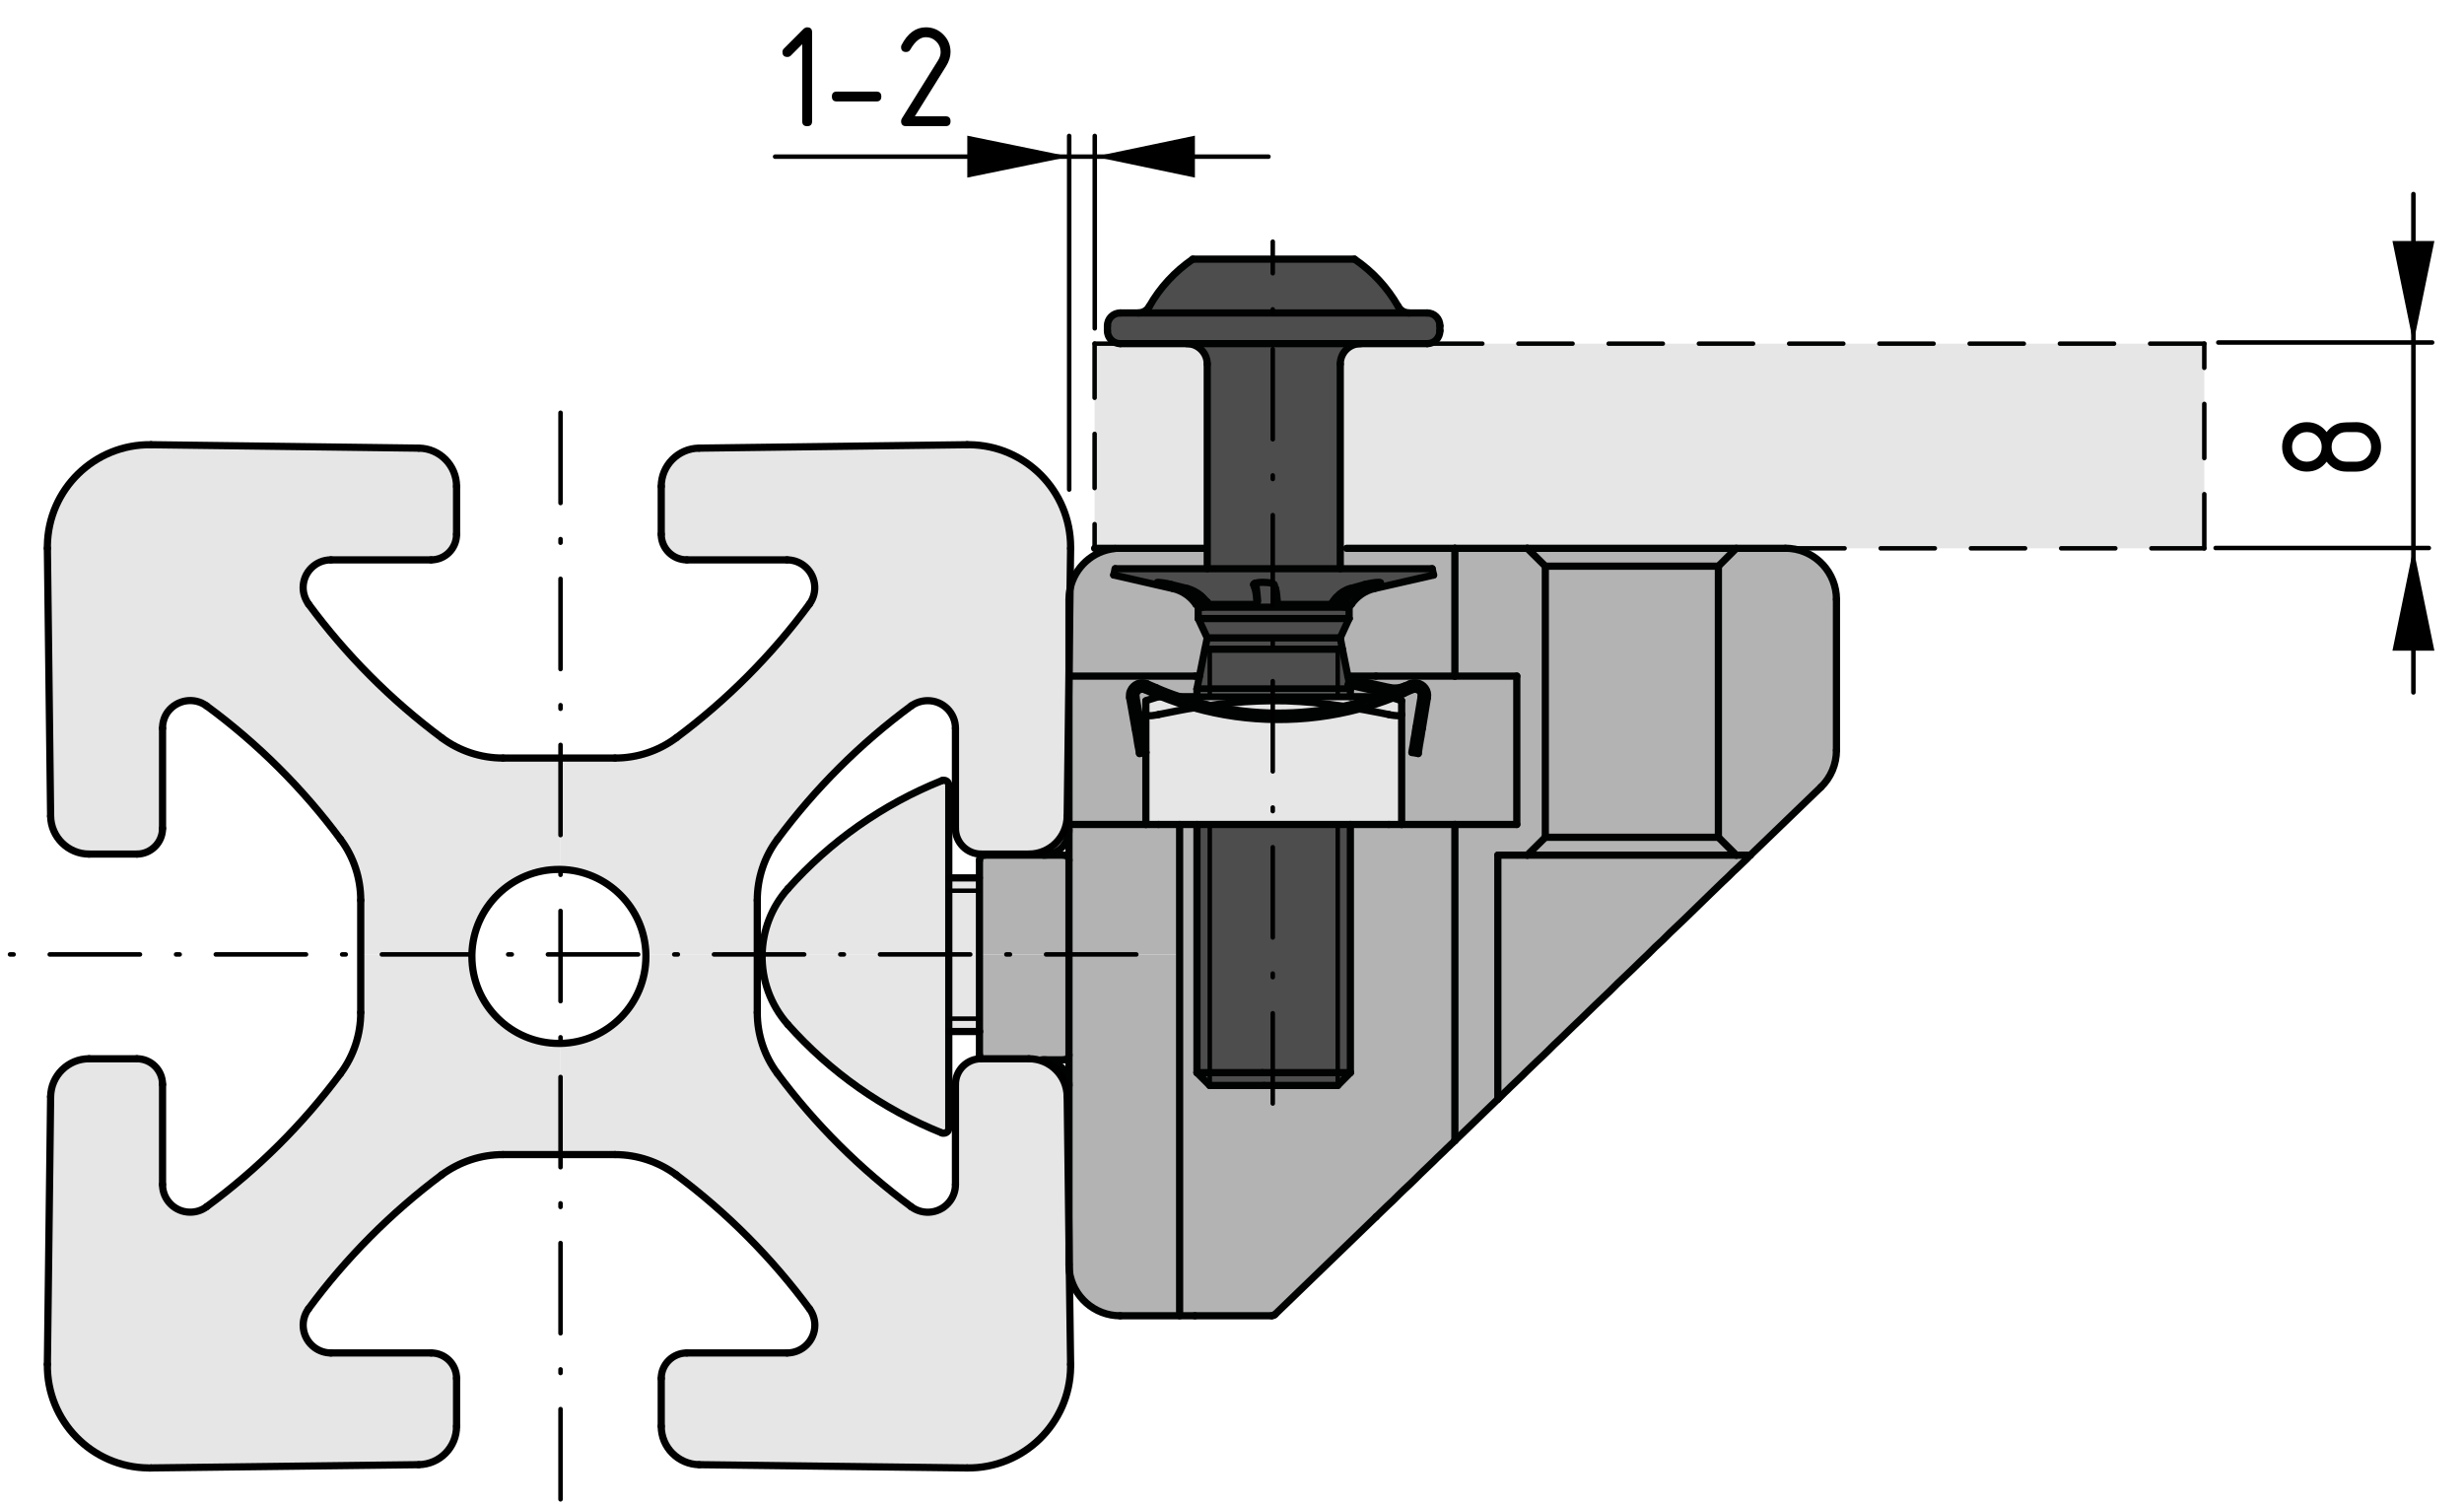 <?xml version="1.0" encoding="utf-8"?>
<!-- Generator: Adobe Illustrator 26.0.2, SVG Export Plug-In . SVG Version: 6.00 Build 0)  -->
<svg version="1.1" xmlns="http://www.w3.org/2000/svg" xmlns:xlink="http://www.w3.org/1999/xlink" x="0px" y="0px"
	 viewBox="0 0 136.513 83.321" style="enable-background:new 0 0 136.513 83.321;" xml:space="preserve">
<style type="text/css">
	.st0{fill:#E6E6E6;}
	.st1{fill:#B3B3B3;}
	.st2{fill:#4D4D4D;}
	.st3{fill:none;stroke:#010202;stroke-width:0.4;stroke-linecap:round;stroke-linejoin:round;stroke-miterlimit:10;}
	
		.st4{fill:none;stroke:#010202;stroke-width:0.25;stroke-linecap:round;stroke-linejoin:round;stroke-miterlimit:10;stroke-dasharray:3,2;}
	.st5{fill:none;stroke:#010202;stroke-width:0.25;stroke-linecap:round;stroke-linejoin:round;stroke-miterlimit:10;}
	.st6{fill:none;stroke:#000000;stroke-width:0.4;stroke-linecap:round;stroke-linejoin:round;}
	.st7{fill:none;stroke:#000000;stroke-width:0.25;stroke-linecap:round;stroke-linejoin:round;stroke-dasharray:5,2,0.2,2;}
	.st8{fill:none;stroke:#000000;stroke-width:0.4;stroke-linecap:round;stroke-linejoin:round;stroke-miterlimit:10;}
	.st9{fill:none;stroke:#000000;stroke-width:0.25;stroke-linecap:round;stroke-linejoin:round;stroke-miterlimit:10;}
</style>
<g id="Kontur">
	<g id="XMLID_10_">
		<g>
			<path class="st0" d="M122.125,30.379H99.195v0.01c-0.09-0.01-0.19-0.01-0.28-0.01
				h-2.72H84.615h-4.01h-6h-0.35V20.169c0-0.62,0.5-1.13,1.13-1.13h3.69
				h43.05V30.379z"/>
			<path class="st1" d="M98.915,30.379c0.09,0,0.19,0,0.28,0.01
				c1.43,0.14,2.55,1.35,2.55,2.82v8.36c0,0.77-0.31,1.51-0.86,2.04
				l-3.91,3.77h-0.78l-0.99-0.99V31.369l0.99-0.99H98.915z"/>
			<rect x="85.615" y="31.369" class="st1" width="9.59" height="15.02"/>
			<polygon class="st1" points="96.195,47.379 84.615,47.379 85.615,46.389 95.205,46.389 			"/>
			<polygon class="st1" points="84.615,30.379 96.195,30.379 95.205,31.369 85.615,31.369 			"/>
			<polygon class="st1" points="96.975,47.379 96.775,47.589 96.545,47.809 96.295,48.049 
				96.025,48.299 95.745,48.579 95.435,48.869 95.115,49.179 94.785,49.499 
				94.435,49.839 94.075,50.189 93.705,50.549 93.325,50.919 92.925,51.299 
				92.525,51.679 92.125,52.079 91.705,52.469 91.295,52.879 90.875,53.279 
				90.455,53.689 90.025,54.099 89.605,54.499 89.195,54.909 88.775,55.309 
				88.365,55.699 87.965,56.089 87.575,56.469 87.185,56.839 86.815,57.199 
				86.455,57.549 86.095,57.889 85.765,58.219 85.445,58.529 85.135,58.819 
				84.845,59.099 84.575,59.359 84.325,59.609 84.095,59.829 83.875,60.039 
				83.685,60.219 83.515,60.389 83.365,60.529 83.245,60.649 83.145,60.749 
				83.065,60.829 83.005,60.879 82.985,60.899 82.985,47.379 84.615,47.379 
				96.195,47.379 			"/>
			<polygon class="st1" points="85.615,31.369 85.615,46.389 84.615,47.379 82.985,47.379 
				82.985,60.899 80.605,63.199 80.605,45.679 84.035,45.679 84.035,37.459 
				80.605,37.459 80.605,30.379 84.615,30.379 			"/>
			<path class="st0" d="M75.315,39.279c0.63-0.16,1.25-0.37,1.86-0.61l0.48,0.15
				v0.01c0,0.01,0,0.05,0,0.1c0,0.05,0,0.12,0,0.19c0,0.08,0,0.17,0,0.27
				c0,0.06,0,0.13,0,0.2c-0.01,0.01-0.01,0.03-0.03,0.03
				c-0.01,0.02-0.05,0.02-0.09,0.03c-0.04,0-0.09,0-0.15,0
				c-0.07,0-0.14-0.01-0.21-0.02c-0.07-0.01-0.15-0.02-0.23-0.04
				c-0.34-0.07-0.68-0.14-1.02-0.2
				C75.725,39.349,75.515,39.309,75.315,39.279z"/>
			<path class="st0" d="M77.175,38.669c-0.61,0.24-1.23,0.45-1.86,0.61
				c-0.3-0.06-0.59-0.11-0.89-0.15c0.63-0.14,1.26-0.31,1.88-0.53
				c0.18-0.05,0.35-0.12,0.52-0.18h0.01
				c0.26-0.1,0.52-0.21,0.78-0.32l0.23-0.1l0.26-0.11
				c0.13-0.06,0.27-0.07,0.4-0.05c0.39,0.06,0.65,0.43,0.58,0.81
				l-0.28,1.7l-0.04,0.22l-0.03,0.21l-0.04,0.21l-0.03,0.18
				l-0.03,0.17l-0.02,0.14l-0.02,0.12l-0.01,0.08l-0.01,0.05v0.02
				l-0.35-0.06v-0.02l0.01-0.05l0.01-0.08l0.02-0.11l0.03-0.15
				l0.02-0.16l0.03-0.19l0.04-0.2l0.03-0.22l0.04-0.22l0.28-1.69
				c0.04-0.2-0.09-0.38-0.29-0.41c-0.06-0.01-0.13,0-0.2,0.02
				l-0.48,0.22C77.575,38.509,77.375,38.589,77.175,38.669z"/>
			<rect x="74.115" y="45.679" class="st2" width="0.7" height="13.75"/>
			<polygon class="st2" points="74.115,59.429 74.815,59.429 74.115,60.139 			"/>
			<path class="st1" d="M76.825,38.419c-0.17,0.06-0.34,0.13-0.52,0.18h-1.49
				v-0.43l-0.04-0.21L76.825,38.419z"/>
			<path class="st1" d="M76.235,37.459h4.37h3.43v8.22h-3.43h-2.95v-6.09
				c0-0.07,0-0.14,0-0.2c0-0.1,0-0.19,0-0.27c0-0.07,0-0.14,0-0.19
				c0-0.05,0-0.09,0-0.1v-0.01l-0.48-0.15
				c0.2-0.08,0.4-0.16,0.59-0.24l0.48-0.22
				c0.07-0.02,0.14-0.03,0.2-0.02c0.2,0.03,0.33,0.21,0.29,0.41
				l-0.28,1.69l-0.04,0.22l-0.03,0.22l-0.04,0.2l-0.03,0.19
				l-0.02,0.16l-0.03,0.15l-0.02,0.11l-0.01,0.08l-0.01,0.05v0.02
				l0.35,0.06v-0.02l0.01-0.05l0.01-0.08l0.02-0.12l0.02-0.14
				l0.03-0.17l0.03-0.18l0.04-0.21l0.03-0.21l0.04-0.22l0.28-1.7
				c0.07-0.38-0.19-0.75-0.58-0.81c-0.13-0.02-0.27-0.01-0.4,0.05
				l-0.26,0.11c-0.27,0.12-0.58,0.15-0.87,0.09l-2.21-0.49l-0.03,0.15
				l-0.06-0.29H76.235z"/>
			<path class="st1" d="M79.345,31.509h-5.09v-1.13h0.35h6v7.08h-4.37h-1.56
				l-0.3-1.49l-0.12-0.63l0.49-1.07v-0.63h-0.21
				c-0.14,0-0.25-0.1-0.27-0.24l0.12,0.09h0.48
				c0.3-0.44,0.76-0.76,1.28-0.88l3.28-0.75L79.345,31.509z"/>
			<path class="st2" d="M76.475,32.299c-0.01,0.01-0.03,0.02-0.06,0.03
				c-0.03,0.02-0.07,0.03-0.12,0.05c-0.02,0-0.03,0-0.05,0.01
				l-0.79,0.22c-0.1,0.03-0.19,0.07-0.28,0.11
				c-0.1,0.05-0.19,0.1-0.27,0.17c-0.08,0.06-0.16,0.13-0.23,0.21
				c-0.08,0.08-0.15,0.17-0.21,0.27c-0.03,0.04-0.05,0.08-0.08,0.12
				l-0.12-0.09c0,0-0.01,0,0-0.01l-0.12-0.09
				c0.03-0.05,0.07-0.11,0.11-0.16v-0.01v-0.23
				c0.04-0.04,0.09-0.08,0.14-0.11c0.09-0.06,0.19-0.1,0.28-0.14
				c0.04-0.01,0.09-0.03,0.13-0.04l0.79-0.22
				c0.06-0.02,0.11-0.03,0.18-0.04c0.06-0.02,0.13-0.03,0.19-0.04
				c0.07-0.01,0.13-0.02,0.19-0.03c0.06-0.01,0.11-0.01,0.16-0.01
				c0.04-0.01,0.08-0.01,0.11,0c0.03,0,0.05,0,0.06,0.01
				C76.485,32.289,76.485,32.289,76.475,32.299z"/>
			<polygon class="st2" points="74.375,35.969 74.675,37.459 74.735,37.749 74.695,37.939 
				74.775,37.959 74.815,38.169 74.115,38.169 74.115,35.969 74.125,35.969 			"/>
			<polygon class="st2" points="74.115,45.679 74.115,59.429 69.935,59.429 67.025,59.429 
				67.025,45.679 			"/>
			<rect x="67.025" y="35.969" class="st2" width="7.09" height="2.2"/>
			<path class="st0" d="M75.315,39.279c-3,0.8-6.17,0.78-9.16-0.06
				c0.19-0.04,0.37-0.06,0.56-0.09c0.11-0.02,0.23-0.04,0.34-0.05
				c2.42,0.56,4.94,0.57,7.37,0.05
				C74.725,39.169,75.015,39.219,75.315,39.279z"/>
			<polygon class="st2" points="69.935,59.429 74.115,59.429 74.115,60.139 70.045,60.139 
				67.025,60.139 67.025,59.429 			"/>
			<path class="st0" d="M69.735,38.839c0.51-0.02,1.01-0.02,1.52-0.01
				c0.52,0.02,1.04,0.05,1.56,0.1c0.52,0.05,1.04,0.12,1.56,0.19
				c0.02,0,0.03,0.01,0.05,0.01c-2.43,0.52-4.95,0.51-7.37-0.05
				c0.39-0.06,0.78-0.1,1.17-0.14
				C68.725,38.889,69.235,38.859,69.735,38.839z"/>
			<rect x="66.315" y="45.679" class="st2" width="0.71" height="13.75"/>
			<polygon class="st2" points="66.455,37.459 66.755,35.969 67.025,35.969 67.025,38.169 
				66.315,38.169 			"/>
			<polygon class="st2" points="66.315,59.429 67.025,59.429 67.025,60.139 			"/>
			<path class="st1" d="M76.945,45.679h0.71h2.95v17.52l-0.05,0.04l-0.06,0.07
				l-0.1,0.09l-0.11,0.11l-0.14,0.13l-0.15,0.15l-0.18,0.17
				l-0.2,0.19l-0.21,0.21l-0.23,0.22l-0.25,0.24l-0.26,0.25l-0.27,0.27
				l-0.29,0.28l-0.3,0.28l-0.3,0.29l-0.31,0.31l-0.32,0.3
				l-0.32,0.31l-0.32,0.31l-5.59,5.4c-0.02,0.02-0.05,0.04-0.08,0.05
				c-0.01,0-0.01,0.01-0.02,0.01c-0.03,0.01-0.06,0.01-0.09,0.02h-4.25
				h-0.85V52.879v-7.2h0.96v13.75l0.71,0.71h3.02h4.07l0.7-0.71v-13.75
				H76.945z"/>
			<path class="st2" d="M69.635,32.839c-0.01-0.09-0.02-0.18-0.03-0.25
				c-0.01-0.08-0.02-0.15-0.03-0.2c-0.01-0.03-0.01-0.06-0.02-0.08
				c0.04-0.01,0.08-0.02,0.14-0.03c0.05-0.01,0.11-0.01,0.17-0.01
				c0.06-0.01,0.12-0.01,0.18,0c0.07,0,0.13,0,0.19,0.01
				c0.05,0,0.11,0.01,0.15,0.02c0.05,0.01,0.09,0.02,0.12,0.03
				c0.04,0.02,0.06,0.03,0.07,0.05c0.01,0,0.01,0,0.01,0.01l0.08,0.22
				c0.01,0.03,0.02,0.07,0.03,0.11c0.01,0.05,0.02,0.1,0.03,0.17
				c0.01,0.06,0.01,0.13,0.02,0.21c0.01,0.08,0.02,0.17,0.02,0.27
				c0,0.04,0.01,0.08,0.01,0.12h2.97c0.05-0.09,0.11-0.19,0.18-0.27
				c0.07-0.09,0.14-0.17,0.23-0.24c0.03-0.03,0.06-0.06,0.1-0.08
				v0.23v0.01c-0.04,0.05-0.08,0.11-0.11,0.16l0.12,0.09
				c-0.01,0.01,0,0.01,0,0.01c0.02,0.14,0.13,0.24,0.27,0.24h-7.94
				c0.15,0,0.27-0.11,0.28-0.25c0,0,0.01,0,0-0.01h0.01
				c0.02,0.04,0.04,0.08,0.07,0.11h2.69l0.02-0.19
				c0-0.05,0-0.1,0-0.15C69.655,33.039,69.645,32.929,69.635,32.839z"/>
			<polygon class="st2" points="66.385,34.269 74.745,34.269 74.255,35.339 66.885,35.339 			"/>
			<path class="st0" d="M66.885,20.169v10.21h-0.04h-5.06h-1.14V19.039h1.42h3.68
				C66.375,19.039,66.885,19.549,66.885,20.169z"/>
			<path class="st2" d="M66.885,20.169c0-0.62-0.51-1.13-1.14-1.13h9.64
				c-0.63,0-1.13,0.51-1.13,1.13v10.21v1.13h-7.37v-1.13V20.169z"/>
			<polygon class="st2" points="74.255,35.339 74.375,35.969 74.125,35.969 74.115,35.969 
				67.025,35.969 66.755,35.969 66.885,35.339 			"/>
			<path class="st2" d="M66.845,33.329c0.01,0.02,0.02,0.03,0.03,0.05
				c0.01,0.01,0,0.01,0,0.01l-0.13,0.1H66.475
				c0.08-0.06,0.17-0.12,0.25-0.18c0-0.01,0.01-0.01,0.01-0.01
				c-0.05-0.1-0.11-0.19-0.18-0.27c0.02,0.01,0.03,0.02,0.05,0.04
				C66.695,33.149,66.775,33.239,66.845,33.329z"/>
			<polygon class="st2" points="74.745,34.269 66.385,34.269 66.385,33.639 66.595,33.639 
				74.535,33.639 74.745,33.639 			"/>
			<path class="st1" d="M66.265,33.489h0.21h0.27l0.13-0.1
				c-0.01,0.14-0.13,0.25-0.28,0.25h-0.21v0.63l0.5,1.07l-0.13,0.63
				l-0.3,1.49h-0.25H59.225V37.409l0.06-4.78c0.25-1.19,1.25-2.12,2.5-2.24v-0.01
				h5.06h0.04v1.13h-5.1l-0.08,0.35l3.28,0.75
				C65.505,32.729,65.965,33.049,66.265,33.489z"/>
			<path class="st0" d="M67.025,38.599h7.09h0.7h1.49
				c-0.62,0.22-1.25,0.39-1.88,0.53c-0.02,0-0.03-0.01-0.05-0.01
				c-0.52-0.07-1.04-0.14-1.56-0.19c-0.52-0.05-1.04-0.08-1.56-0.1
				c-0.51-0.01-1.01-0.01-1.52,0.01c-0.5,0.02-1.01,0.05-1.51,0.1
				c-0.39,0.04-0.78,0.08-1.17,0.14c-0.57-0.13-1.14-0.29-1.69-0.48
				h0.95H67.025z"/>
			<path class="st1" d="M65.355,52.879v20.02h-3.29c-1.44,0-2.63-1.07-2.82-2.47
				l-0.02-1.86v-8.43v-1.7v-5.56h3.73H65.355z"/>
			<polygon class="st1" points="65.355,45.679 65.355,52.879 62.955,52.879 59.225,52.879 
				59.225,47.669 59.225,45.969 59.225,45.679 63.485,45.679 64.185,45.679 			"/>
			<path class="st2" d="M64.905,32.389l0.88,0.22c0.06,0.02,0.13,0.04,0.19,0.06
				c0.13,0.05,0.25,0.11,0.37,0.19c0.06,0.04,0.12,0.08,0.17,0.14
				c0.02,0.01,0.03,0.02,0.04,0.03c0.07,0.08,0.13,0.17,0.18,0.27
				c0,0-0.01,0-0.01,0.01c-0.08,0.06-0.17,0.12-0.25,0.18
				c-0.09-0.12-0.18-0.25-0.29-0.36c-0.09-0.1-0.2-0.19-0.32-0.27
				c-0.09-0.05-0.18-0.11-0.27-0.15c-0.1-0.04-0.19-0.07-0.29-0.1
				l-0.88-0.22c-0.05-0.02-0.11-0.03-0.16-0.04
				c-0.04-0.02-0.08-0.03-0.11-0.04c-0.03-0.01-0.05-0.02-0.05-0.03
				c-0.01-0.01,0-0.01,0.01-0.01c0.02-0.01,0.04-0.01,0.08,0
				c0.03,0,0.07,0,0.12,0.01c0.05,0,0.11,0.01,0.16,0.02
				c0.06,0.01,0.13,0.02,0.19,0.03c0.06,0.02,0.13,0.03,0.19,0.05
				C64.875,32.379,64.885,32.379,64.905,32.389z"/>
			<path class="st2" d="M79.425,31.859l-3.28,0.75c-0.52,0.12-0.98,0.44-1.28,0.88
				h-0.48c0.03-0.04,0.05-0.08,0.08-0.12
				c0.06-0.1,0.13-0.19,0.21-0.27c0.07-0.08,0.15-0.15,0.23-0.21
				c0.08-0.07,0.17-0.12,0.27-0.17c0.09-0.04,0.18-0.08,0.28-0.11
				l0.79-0.22c0.02-0.01,0.03-0.01,0.05-0.01
				c0.05-0.02,0.09-0.03,0.12-0.05c0.03-0.01,0.05-0.02,0.06-0.03
				c0.01-0.01,0.01-0.01,0.01-0.02c-0.01-0.01-0.03-0.01-0.06-0.01
				c-0.03-0.01-0.07-0.01-0.11,0c-0.05,0-0.1,0-0.16,0.01
				c-0.06,0.01-0.12,0.02-0.19,0.03c-0.06,0.01-0.13,0.02-0.19,0.04
				c-0.07,0.01-0.12,0.02-0.18,0.04l-0.79,0.22
				c-0.04,0.01-0.09,0.03-0.13,0.04c-0.09,0.04-0.19,0.08-0.28,0.14
				c-0.05,0.03-0.1,0.07-0.14,0.11c-0.04,0.02-0.07,0.05-0.1,0.08
				c-0.09,0.07-0.16,0.15-0.23,0.24c-0.07,0.08-0.13,0.18-0.18,0.27
				H70.775c0-0.04-0.01-0.08-0.01-0.12c0-0.1-0.01-0.19-0.02-0.27
				c-0.01-0.08-0.01-0.15-0.02-0.21c-0.01-0.07-0.02-0.12-0.03-0.17
				c-0.01-0.04-0.02-0.08-0.03-0.11l-0.08-0.22
				c0-0.01,0-0.01-0.01-0.01c-0.01-0.02-0.03-0.03-0.07-0.05
				c-0.03-0.01-0.07-0.02-0.12-0.03c-0.04-0.01-0.1-0.02-0.15-0.02
				c-0.06-0.01-0.12-0.01-0.19-0.01c-0.06-0.01-0.12-0.01-0.18,0
				c-0.06,0-0.12,0-0.17,0.01c-0.06,0.01-0.1,0.02-0.14,0.03
				c-0.04,0.01-0.07,0.02-0.08,0.04c-0.02,0.01-0.02,0.02-0.02,0.04
				l0.08,0.22c0.01,0.01,0.01,0.03,0.01,0.04
				c0.01,0.04,0.02,0.08,0.03,0.14c0.01,0.05,0.02,0.12,0.03,0.19
				c0.01,0.07,0.01,0.15,0.02,0.24c0.01,0.08,0.01,0.18,0.02,0.27
				h-2.69c-0.03-0.03-0.05-0.07-0.07-0.11h-0.01
				c-0.01-0.02-0.02-0.03-0.03-0.05c-0.07-0.09-0.15-0.18-0.24-0.26
				c-0.02-0.02-0.03-0.03-0.05-0.04c-0.01-0.01-0.02-0.02-0.04-0.03
				c-0.05-0.06-0.11-0.1-0.17-0.14c-0.12-0.08-0.24-0.14-0.37-0.19
				c-0.06-0.02-0.13-0.04-0.19-0.06l-0.88-0.22
				c-0.02-0.01-0.03-0.01-0.05-0.01c-0.06-0.02-0.13-0.03-0.19-0.05
				c-0.06-0.01-0.13-0.02-0.19-0.03c-0.05-0.01-0.11-0.02-0.16-0.02
				c-0.05-0.01-0.09-0.01-0.12-0.01c-0.04-0.01-0.06-0.01-0.08,0
				c-0.01,0-0.02,0-0.01,0.01c0,0.01,0.02,0.02,0.05,0.03
				c0.03,0.01,0.07,0.02,0.11,0.04c0.05,0.01,0.11,0.02,0.16,0.04
				l0.88,0.22c0.1,0.03,0.19,0.06,0.29,0.1
				c0.09,0.04,0.18,0.1,0.27,0.15c0.12,0.08,0.23,0.17,0.32,0.27
				c0.11,0.11,0.2,0.24,0.29,0.36h-0.21
				c-0.3-0.44-0.76-0.76-1.28-0.88l-3.28-0.75l0.08-0.35h5.1h7.37
				h5.09L79.425,31.859z"/>
			<path class="st2" d="M77.465,16.979c0.12,0.22,0.36,0.36,0.61,0.36H63.055
				c0.26,0,0.49-0.14,0.62-0.36c0.59-1.05,1.42-1.94,2.41-2.62h8.96
				C76.045,15.039,76.865,15.929,77.465,16.979z"/>
			<path class="st0" d="M76.945,39.589c0.08,0.02,0.16,0.03,0.23,0.04
				c0.07,0.01,0.14,0.02,0.21,0.02c0.06,0,0.11,0,0.15,0
				c0.04-0.01,0.08-0.01,0.09-0.03c0.02,0,0.02-0.02,0.03-0.03v6.09
				h-0.71h-2.13h-0.7H67.025h-0.71h-0.96H64.185h-0.7v-3.99v-2.1
				c0,0.02,0.01,0.03,0.03,0.04c0.03,0.01,0.07,0.02,0.12,0.02
				c0.04,0,0.1,0,0.17,0c0.06-0.01,0.13-0.01,0.2-0.03
				c0.06,0,0.12-0.02,0.18-0.03c0.42-0.08,0.84-0.17,1.26-0.25
				c0.23-0.04,0.47-0.09,0.71-0.12c2.99,0.84,6.16,0.86,9.16,0.06
				c0.2,0.03,0.41,0.07,0.61,0.11
				C76.265,39.449,76.605,39.519,76.945,39.589z"/>
			<path class="st0" d="M64.325,38.599c0.6,0.24,1.21,0.45,1.83,0.62
				c-0.24,0.03-0.48,0.08-0.71,0.12c-0.42,0.08-0.84,0.17-1.26,0.25
				c-0.06,0.01-0.12,0.03-0.18,0.03c-0.07,0.02-0.14,0.02-0.2,0.03
				c-0.07,0-0.13,0-0.17,0c-0.05,0-0.09-0.01-0.12-0.02
				c-0.02-0.01-0.03-0.02-0.03-0.04c0-0.07,0-0.14,0-0.2
				c0-0.1,0-0.19,0-0.26s0-0.14,0-0.19s0-0.09,0-0.1v-0.02l0.7-0.22
				H64.325z"/>
			<path class="st1" d="M66.315,38.169v0.43h-0.95c-0.44-0.14-0.88-0.31-1.31-0.5
				l-0.49-0.21c-0.36-0.16-0.77,0.01-0.93,0.37
				c-0.06,0.12-0.07,0.26-0.05,0.4l0.3,1.69l0.04,0.22l0.04,0.21
				l0.03,0.2l0.03,0.19l0.03,0.17l0.03,0.14l0.02,0.11l0.01,0.09
				l0.01,0.05l0.01,0.02l0.35-0.06v3.99H59.225v-8.22h6.98h0.25
				L66.315,38.169z"/>
			<path class="st1" d="M63.915,38.429c0.13,0.06,0.27,0.12,0.41,0.17H64.185
				l-0.7,0.22v0.02c0,0.01,0,0.05,0,0.1s0,0.12,0,0.19s0,0.16,0,0.26
				c0,0.06,0,0.13,0,0.2v2.1l-0.01-0.02l-0.01-0.05l-0.01-0.09
				l-0.02-0.11l-0.03-0.14l-0.03-0.17l-0.03-0.19l-0.03-0.2
				l-0.04-0.21l-0.04-0.22l-0.3-1.69c-0.01-0.07,0-0.14,0.03-0.2
				c0.07-0.18,0.28-0.26,0.46-0.19L63.915,38.429z"/>
			<path class="st2" d="M63.055,17.339h15.02h1c0.39,0,0.7,0.31,0.7,0.71v0.28
				c0,0.39-0.31,0.71-0.7,0.71h-3.69h-9.64h-3.68
				c-0.39,0-0.71-0.32-0.71-0.71v-0.28c0-0.4,0.32-0.71,0.71-0.71
				H63.055z"/>
			<path class="st0" d="M64.055,38.099c0.43,0.19,0.87,0.36,1.31,0.5
				c0.55,0.19,1.12,0.35,1.69,0.48c-0.11,0.01-0.23,0.03-0.34,0.05
				c-0.19,0.03-0.37,0.05-0.56,0.09c-0.62-0.17-1.23-0.38-1.83-0.62
				c-0.14-0.05-0.28-0.11-0.41-0.17l-0.49-0.22
				c-0.18-0.07-0.39,0.01-0.46,0.19c-0.03,0.06-0.04,0.13-0.03,0.2
				l0.3,1.69l0.04,0.22l0.04,0.21l0.03,0.2l0.03,0.19l0.03,0.17
				l0.03,0.14l0.02,0.11l0.01,0.09l0.01,0.05l0.01,0.02l-0.35,0.06
				l-0.01-0.02l-0.01-0.05l-0.01-0.09l-0.02-0.11l-0.03-0.14
				l-0.03-0.17l-0.03-0.19l-0.03-0.2l-0.04-0.21l-0.04-0.22
				l-0.3-1.69c-0.02-0.14-0.01-0.28,0.05-0.4
				c0.16-0.36,0.57-0.53,0.93-0.37L64.055,38.099z"/>
			<path class="st1" d="M58.945,47.379c0.16,0,0.28,0.13,0.28,0.29v5.21h-4.96
				v-3.53v-0.71v-0.97c0-0.16,0.13-0.29,0.29-0.29h3.26H58.945z"/>
			<path class="st1" d="M59.225,60.139v8.43l-0.1-7.81
				c-0.01-1.17-0.96-2.1-2.12-2.1H54.355v-0.01
				c-0.06-0.06-0.09-0.13-0.09-0.21v-1.29v-0.71v-3.56h4.96v5.56
				c0,0.16-0.12,0.28-0.28,0.28h-1.13
				C58.595,58.719,59.225,59.359,59.225,60.139z"/>
			<path class="st0" d="M57.005,58.659c1.16,0,2.11,0.93,2.12,2.1l0.1,7.81v1.49
				c0,0.13,0.01,0.25,0.02,0.37l0.07,5.16c0,0.05,0,0.1,0,0.15
				c-0.04,3.13-2.61,5.63-5.74,5.59l-14.84-0.18
				c-1.16-0.02-2.1-0.96-2.1-2.13v-2.65c0-0.78,0.64-1.41,1.42-1.41
				h5.55c0.85,0,1.54-0.69,1.54-1.54c0-0.33-0.11-0.65-0.3-0.91
				c-2.08-2.82-4.57-5.32-7.38-7.42c-0.98-0.72-2.17-1.12-3.39-1.12
				h-3.02v-6.16c2.62-0.05,4.73-2.19,4.73-4.82c0-0.04,0-0.07,0-0.11
				h6.17v3.22c0,1.22,0.39,2.4,1.12,3.38
				c2.09,2.81,4.59,5.3,7.41,7.38c0.69,0.51,1.65,0.36,2.15-0.32
				c0.2-0.27,0.3-0.59,0.3-0.91v-5.55c0-0.79,0.64-1.42,1.42-1.42
				H57.005z"/>
			<polygon class="st0" points="54.265,52.879 54.265,56.439 52.575,56.439 52.565,56.439 
				52.565,52.879 			"/>
			<polygon class="st0" points="54.265,49.349 54.265,52.879 52.565,52.879 52.565,49.349 
				52.575,49.349 54.245,49.349 			"/>
			<polygon class="st0" points="52.575,56.439 54.265,56.439 54.265,57.149 52.565,57.149 
				52.565,56.439 			"/>
			<polygon class="st0" points="52.565,48.639 54.255,48.639 54.265,48.639 54.265,49.349 
				54.245,49.349 52.575,49.349 52.565,49.349 			"/>
			<path class="st0" d="M52.565,57.149v5.35c0,0.04,0,0.08-0.02,0.11
				c-0.05,0.14-0.22,0.21-0.36,0.16c-3.27-1.31-6.19-3.37-8.53-6
				c-0.98-1.11-1.46-2.5-1.43-3.89h10.34v3.56V57.149z"/>
			<path class="st0" d="M52.565,43.509v5.13v0.71v3.53H42.225
				c0.03-1.3,0.5-2.6,1.43-3.64c2.34-2.63,5.26-4.68,8.53-5.99
				c0.03-0.02,0.06-0.02,0.1-0.02
				C52.445,43.229,52.565,43.349,52.565,43.509z"/>
			<path class="st0" d="M59.285,32.629c-0.04,0.18-0.06,0.38-0.06,0.58v4.2v0.05
				l-0.1,7.76c-0.01,1.16-0.96,2.1-2.12,2.1H54.355
				c-0.78,0-1.42-0.64-1.42-1.42v-5.55c0-0.85-0.69-1.53-1.53-1.53
				c-0.33,0-0.65,0.1-0.92,0.29c-2.82,2.08-5.32,4.57-7.41,7.39
				c-0.73,0.97-1.12,2.16-1.12,3.38v3h-6.17
				c-0.06-2.58-2.15-4.66-4.73-4.71v-6.17h3.02
				c1.22,0,2.41-0.39,3.39-1.12c2.81-2.09,5.3-4.59,7.38-7.41
				c0.5-0.69,0.35-1.65-0.33-2.15c-0.26-0.19-0.58-0.3-0.91-0.3
				h-5.55c-0.78,0-1.42-0.63-1.42-1.42V26.949c0-1.16,0.94-2.11,2.1-2.12
				l14.84-0.19c0.05,0,0.09,0,0.14,0c3.11,0.04,5.6,2.57,5.6,5.67
				c0,0.01,0,0.03,0,0.04s0,0.02,0,0.03L59.285,32.629z"/>
			<path class="st0" d="M8.225,81.329c-3.14-0.03-5.64-2.6-5.6-5.74l0.18-14.83
				c0.02-1.17,0.97-2.1,2.13-2.1h2.65c0.78,0,1.42,0.63,1.42,1.42v5.55
				c0,0.84,0.68,1.53,1.53,1.53c0.33,0,0.65-0.1,0.91-0.3
				c2.83-2.08,5.33-4.57,7.42-7.38c0.73-0.98,1.12-2.16,1.12-3.38
				v-3.22h6.16c0,0.04,0,0.07,0,0.11c0,2.66,2.16,4.82,4.82,4.82
				c0.03,0,0.06,0,0.09,0v6.16h-3.19c-1.22,0-2.41,0.4-3.39,1.12
				c-2.81,2.1-5.3,4.6-7.38,7.42c-0.5,0.68-0.36,1.64,0.33,2.15
				c0.26,0.19,0.58,0.3,0.91,0.3h5.55c0.78,0,1.41,0.63,1.41,1.41
				v2.65c0,1.17-0.93,2.11-2.1,2.13L8.365,81.329
				C8.315,81.339,8.265,81.339,8.225,81.329z"/>
			<path class="st0" d="M25.295,26.949v2.65c0,0.79-0.63,1.42-1.41,1.42h-5.55
				c-0.85,0-1.54,0.69-1.54,1.54c0,0.32,0.11,0.64,0.3,0.91
				c2.08,2.82,4.57,5.32,7.38,7.41c0.98,0.73,2.17,1.12,3.39,1.12
				h3.19v6.17c-0.03,0-0.06,0-0.09,0c-2.62,0-4.76,2.1-4.82,4.71h-6.16v-3
				c0-1.22-0.39-2.41-1.12-3.38c-2.09-2.82-4.59-5.31-7.42-7.39
				c-0.68-0.5-1.64-0.35-2.15,0.33c-0.19,0.26-0.29,0.58-0.29,0.91v5.55
				c0,0.78-0.64,1.42-1.42,1.42H4.935c-1.16,0-2.11-0.94-2.13-2.1
				L2.625,30.379c0-0.04,0-0.09,0-0.14c0.04-3.13,2.61-5.64,5.74-5.6
				l14.83,0.19C24.365,24.839,25.295,25.789,25.295,26.949z"/>
		</g>
		<g>
			<line class="st3" x1="77.655" y1="38.819" x2="77.175" y2="38.669"/>
			<line class="st3" x1="64.185" y1="38.599" x2="63.485" y2="38.819"/>
			<line class="st3" x1="61.705" y1="31.859" x2="64.985" y2="32.609"/>
			<line class="st3" x1="76.145" y1="32.609" x2="79.425" y2="31.859"/>
			<line class="st3" x1="79.425" y1="31.859" x2="79.345" y2="31.509"/>
			<line class="st3" x1="61.785" y1="31.509" x2="61.705" y2="31.859"/>
			<path class="st3" d="M76.145,32.609c-0.52,0.12-0.98,0.44-1.28,0.88"/>
			<path class="st3" d="M66.265,33.489c-0.3-0.44-0.76-0.76-1.28-0.88"/>
			<path class="st3" d="M79.075,19.039c0.39,0,0.7-0.32,0.7-0.71"/>
			<path class="st3" d="M61.355,18.329c0,0.39,0.32,0.71,0.71,0.71"/>
			<path class="st3" d="M79.775,18.049c0-0.4-0.31-0.71-0.7-0.71"/>
			<path class="st3" d="M62.065,17.339c-0.39,0-0.71,0.31-0.71,0.71"/>
			<line class="st3" x1="79.775" y1="18.329" x2="79.775" y2="18.049"/>
			<line class="st3" x1="61.355" y1="18.049" x2="61.355" y2="18.329"/>
			<path class="st3" d="M77.465,16.979c0.12,0.22,0.36,0.36,0.61,0.36"/>
			<path class="st3" d="M63.055,17.339c0.26,0,0.49-0.14,0.62-0.36"/>
			<path class="st3" d="M66.085,14.359c-0.99,0.68-1.82,1.57-2.41,2.62"/>
			<path class="st3" d="M77.465,16.979c-0.6-1.05-1.42-1.94-2.42-2.62"/>
			<path class="st3" d="M75.385,19.039c-0.63,0-1.13,0.51-1.13,1.13"/>
			<path class="st3" d="M66.885,20.169c0-0.62-0.51-1.13-1.14-1.13"/>
			<line class="st3" x1="74.815" y1="59.429" x2="74.815" y2="45.679"/>
			<line class="st3" x1="74.815" y1="38.599" x2="74.815" y2="38.169"/>
			<line class="st3" x1="66.315" y1="38.169" x2="66.315" y2="38.599"/>
			<line class="st3" x1="66.315" y1="45.679" x2="66.315" y2="59.429"/>
			<line class="st3" x1="66.315" y1="59.429" x2="67.025" y2="60.139"/>
			<line class="st3" x1="74.115" y1="60.139" x2="74.815" y2="59.429"/>
			<line class="st3" x1="74.815" y1="38.169" x2="74.775" y2="37.959"/>
			<polyline class="st3" points="74.735,37.749 74.675,37.459 74.375,35.969 74.255,35.339 			"/>
			<polyline class="st3" points="66.885,35.339 66.755,35.969 66.455,37.459 66.315,38.169 			"/>
			<line class="st3" x1="66.385" y1="34.269" x2="66.885" y2="35.339"/>
			<line class="st3" x1="74.255" y1="35.339" x2="74.745" y2="34.269"/>
			<line class="st3" x1="74.745" y1="34.269" x2="74.745" y2="33.639"/>
			<line class="st3" x1="66.385" y1="33.639" x2="66.385" y2="34.269"/>
			<path class="st3" d="M74.265,33.399c0.02,0.14,0.13,0.24,0.27,0.24"/>
			<path class="st3" d="M74.255,33.349c0,0.01,0,0.03,0.01,0.04"/>
			<path class="st3" d="M66.885,33.379c0-0.01,0-0.02,0-0.03"/>
			<path class="st3" d="M66.595,33.639c0.15,0,0.27-0.11,0.28-0.25"/>
			<line class="st3" x1="74.255" y1="33.129" x2="74.255" y2="32.899"/>
			<polyline class="st3" points="74.255,31.509 74.255,30.379 74.255,20.169 			"/>
			<polyline class="st3" points="66.885,20.169 66.885,30.379 66.885,31.509 			"/>
			<line class="st4" x1="122.125" y1="19.039" x2="79.075" y2="19.039"/>
			<line class="st4" x1="62.065" y1="19.039" x2="60.645" y2="19.039"/>
			<line class="st4" x1="122.125" y1="30.379" x2="122.125" y2="19.039"/>
			<polyline class="st3" points="60.645,30.379 61.785,30.379 66.845,30.379 			"/>
			<line class="st4" x1="99.195" y1="30.379" x2="122.125" y2="30.379"/>
			<line class="st4" x1="60.645" y1="19.039" x2="60.645" y2="30.379"/>
			<line class="st3" x1="95.205" y1="31.369" x2="95.205" y2="46.389"/>
			<line class="st3" x1="95.205" y1="31.369" x2="96.195" y2="30.379"/>
			<path class="st3" d="M101.745,33.209c0-1.47-1.12-2.68-2.55-2.82
				c-0.09-0.01-0.19-0.01-0.28-0.01"/>
			<line class="st3" x1="101.745" y1="41.569" x2="101.745" y2="33.209"/>
			<path class="st3" d="M100.885,43.609c0.55-0.53,0.86-1.27,0.86-2.04"/>
			<line class="st3" x1="96.195" y1="47.379" x2="96.975" y2="47.379"/>
			<line class="st3" x1="96.195" y1="47.379" x2="95.205" y2="46.389"/>
			<line class="st3" x1="80.605" y1="30.379" x2="74.605" y2="30.379"/>
			<polyline class="st3" points="98.915,30.379 96.195,30.379 84.615,30.379 			"/>
			<line class="st3" x1="96.975" y1="47.379" x2="100.885" y2="43.609"/>
			<line class="st3" x1="84.615" y1="30.379" x2="85.615" y2="31.369"/>
			<line class="st3" x1="85.615" y1="46.389" x2="85.615" y2="31.369"/>
			<line class="st3" x1="85.615" y1="46.389" x2="84.615" y2="47.379"/>
			<line class="st3" x1="82.985" y1="47.379" x2="84.615" y2="47.379"/>
			<line class="st3" x1="82.985" y1="60.899" x2="82.985" y2="47.379"/>
			<line class="st3" x1="80.605" y1="45.679" x2="80.605" y2="63.199"/>
			<line class="st3" x1="84.035" y1="45.679" x2="80.605" y2="45.679"/>
			<line class="st3" x1="84.035" y1="45.679" x2="84.035" y2="37.459"/>
			<line class="st3" x1="80.605" y1="37.459" x2="84.035" y2="37.459"/>
			<line class="st3" x1="80.605" y1="30.379" x2="80.605" y2="37.459"/>
			<line class="st3" x1="84.615" y1="30.379" x2="80.605" y2="30.379"/>
			<line class="st3" x1="80.605" y1="63.199" x2="82.985" y2="60.899"/>
			<line class="st3" x1="85.615" y1="46.389" x2="95.205" y2="46.389"/>
			<line class="st3" x1="95.205" y1="31.369" x2="85.615" y2="31.369"/>
			<line class="st3" x1="96.195" y1="47.379" x2="84.615" y2="47.379"/>
			<polyline class="st3" points="96.975,47.379 96.775,47.589 96.545,47.809 96.295,48.049 
				96.025,48.299 95.745,48.579 95.435,48.869 95.115,49.179 94.785,49.499 
				94.435,49.839 94.075,50.189 93.705,50.549 93.325,50.919 92.925,51.299 
				92.525,51.679 92.125,52.079 91.705,52.469 91.295,52.879 90.875,53.279 
				90.455,53.689 90.025,54.099 89.605,54.499 89.195,54.909 88.775,55.309 
				88.365,55.699 87.965,56.089 87.575,56.469 87.185,56.839 86.815,57.199 
				86.455,57.549 86.095,57.889 85.765,58.219 85.445,58.529 85.135,58.819 
				84.845,59.099 84.575,59.359 84.325,59.609 84.095,59.829 83.875,60.039 
				83.685,60.219 83.515,60.389 83.365,60.529 83.245,60.649 83.145,60.749 
				83.065,60.829 83.005,60.879 82.985,60.899 			"/>
			<line class="st3" x1="80.605" y1="37.459" x2="76.235" y2="37.459"/>
			<line class="st3" x1="77.655" y1="45.679" x2="80.605" y2="45.679"/>
			<polyline class="st3" points="80.605,63.199 80.555,63.239 80.495,63.309 80.395,63.399 
				80.285,63.509 80.145,63.639 79.995,63.789 79.815,63.959 79.615,64.149 
				79.405,64.359 79.175,64.579 78.925,64.819 78.665,65.069 78.395,65.339 
				78.105,65.619 77.805,65.899 77.505,66.189 77.195,66.499 76.875,66.799 
				76.555,67.109 76.235,67.419 			"/>
			<polyline class="st3" points="62.065,72.899 65.355,72.899 66.205,72.899 			"/>
			<path class="st3" d="M59.225,70.059c0,0.13,0.01,0.25,0.02,0.37
				c0.19,1.4,1.38,2.47,2.82,2.47"/>
			<polyline class="st3" points="65.355,72.899 65.355,52.879 65.355,45.679 			"/>
			<polyline class="st3" points="59.225,45.679 59.225,45.969 59.225,47.669 59.225,52.879 
				59.225,58.439 59.225,60.139 59.225,68.569 59.225,70.059 			"/>
			<line class="st3" x1="63.485" y1="45.679" x2="59.225" y2="45.679"/>
			<path class="st3" d="M61.785,30.389c-1.25,0.12-2.25,1.05-2.5,2.24
				c-0.04,0.18-0.06,0.38-0.06,0.58"/>
			<line class="st3" x1="59.225" y1="33.209" x2="59.225" y2="37.409"/>
			<line class="st3" x1="59.225" y1="37.459" x2="66.205" y2="37.459"/>
			<line class="st3" x1="66.455" y1="37.459" x2="66.205" y2="37.459"/>
			<path class="st3" d="M70.455,72.899c0.03-0.01,0.06-0.01,0.09-0.02
				c0.01,0,0.01-0.01,0.02-0.01"/>
			<line class="st3" x1="70.455" y1="72.899" x2="66.205" y2="72.899"/>
			<path class="st3" d="M70.565,72.869c0.03-0.01,0.06-0.03,0.08-0.05"/>
			<line class="st3" x1="76.235" y1="67.419" x2="70.645" y2="72.819"/>
			<line class="st3" x1="76.235" y1="37.459" x2="74.675" y2="37.459"/>
			<line class="st3" x1="59.225" y1="37.459" x2="59.225" y2="45.679"/>
			<path class="st3" d="M54.265,58.439c0,0.08,0.03,0.15,0.09,0.21"/>
			<polyline class="st3" points="58.945,58.719 57.815,58.719 57.705,58.719 			"/>
			<polyline class="st3" points="54.265,58.439 54.265,57.149 54.265,56.439 54.265,52.879 
				54.265,49.349 54.265,48.639 54.265,47.669 			"/>
			<path class="st3" d="M58.945,58.719c0.16,0,0.28-0.12,0.28-0.28"/>
			<path class="st3" d="M54.555,47.379c-0.16,0-0.29,0.13-0.29,0.29"/>
			<polyline class="st3" points="54.555,47.379 57.815,47.379 58.945,47.379 			"/>
			<path class="st3" d="M59.225,47.669c0-0.16-0.12-0.29-0.28-0.29"/>
			<path class="st3" d="M59.225,60.139c0-0.78-0.63-1.42-1.41-1.42"/>
			<path class="st3" d="M57.815,47.379c0.78,0,1.41-0.63,1.41-1.41"/>
			<polyline class="st3" points="63.235,40.289 63.275,40.509 63.315,40.719 63.345,40.919 
				63.375,41.109 63.405,41.279 63.435,41.419 63.455,41.529 63.465,41.619 
				63.475,41.669 63.485,41.689 			"/>
			<line class="st3" x1="63.485" y1="41.689" x2="63.135" y2="41.749"/>
			<polyline class="st3" points="62.885,40.349 62.925,40.569 62.965,40.779 62.995,40.979 
				63.025,41.169 63.055,41.339 63.085,41.479 63.105,41.589 63.115,41.679 
				63.125,41.729 63.135,41.749 			"/>
			<line class="st3" x1="62.935" y1="38.599" x2="63.235" y2="40.289"/>
			<line class="st3" x1="62.585" y1="38.659" x2="62.885" y2="40.349"/>
			<path class="st3" d="M63.915,38.429c0.13,0.06,0.27,0.12,0.41,0.17
				c0.6,0.24,1.21,0.45,1.83,0.62c2.99,0.84,6.16,0.86,9.16,0.06
				c0.63-0.16,1.25-0.37,1.86-0.61c0.2-0.08,0.4-0.16,0.59-0.24"/>
			<path class="st3" d="M76.835,38.419c0.26-0.1,0.52-0.21,0.78-0.32"/>
			<path class="st3" d="M64.055,38.099c0.43,0.19,0.87,0.36,1.31,0.5
				c0.55,0.19,1.12,0.35,1.69,0.48c2.42,0.56,4.94,0.57,7.37,0.05
				c0.63-0.14,1.26-0.31,1.88-0.53c0.18-0.05,0.35-0.12,0.52-0.18"/>
			<path class="st3" d="M63.425,38.209c-0.18-0.07-0.39,0.01-0.46,0.19
				c-0.03,0.06-0.04,0.13-0.03,0.2"/>
			<path class="st3" d="M63.565,37.889c-0.36-0.16-0.77,0.01-0.93,0.37
				c-0.06,0.12-0.07,0.26-0.05,0.4"/>
			<line class="st3" x1="64.055" y1="38.099" x2="63.565" y2="37.889"/>
			<line class="st3" x1="63.915" y1="38.429" x2="63.425" y2="38.209"/>
			<line class="st3" x1="78.225" y1="41.689" x2="78.575" y2="41.749"/>
			<polyline class="st3" points="78.575,41.749 78.575,41.729 78.585,41.679 78.595,41.599 
				78.615,41.479 78.635,41.339 78.665,41.169 78.695,40.989 78.735,40.779 
				78.765,40.569 78.805,40.349 			"/>
			<polyline class="st3" points="78.225,41.689 78.225,41.669 78.235,41.619 78.245,41.539 
				78.265,41.429 78.295,41.279 78.315,41.119 78.345,40.929 78.385,40.729 
				78.415,40.509 78.455,40.289 			"/>
			<line class="st3" x1="78.805" y1="40.349" x2="79.085" y2="38.649"/>
			<line class="st3" x1="78.455" y1="40.289" x2="78.735" y2="38.599"/>
			<polyline class="st3" points="78.105,37.889 77.845,37.999 77.615,38.099 			"/>
			<line class="st3" x1="78.245" y1="38.209" x2="77.765" y2="38.429"/>
			<path class="st3" d="M78.735,38.599c0.04-0.2-0.09-0.38-0.29-0.41
				c-0.06-0.01-0.13,0-0.2,0.02"/>
			<path class="st3" d="M79.085,38.649c0.07-0.38-0.19-0.75-0.58-0.81
				c-0.13-0.02-0.27-0.01-0.4,0.05"/>
			<polyline class="st3" points="74.695,37.939 74.735,37.749 74.765,37.599 			"/>
			<polyline class="st3" points="74.695,37.939 74.775,37.959 76.825,38.419 76.835,38.419 			"/>
			<line class="st3" x1="74.765" y1="37.599" x2="76.975" y2="38.089"/>
			<path class="st3" d="M76.975,38.089c0.29,0.06,0.6,0.03,0.87-0.09"/>
			<polyline class="st3" points="63.485,45.679 63.485,41.689 63.485,39.589 			"/>
			<path class="st3" d="M63.485,39.589c0,0.02,0.01,0.03,0.03,0.04
				c0.03,0.01,0.07,0.02,0.12,0.02c0.04,0,0.1,0,0.17,0
				c0.06-0.01,0.13-0.01,0.2-0.03c0.06,0,0.12-0.02,0.18-0.03"/>
			<line class="st3" x1="64.185" y1="45.679" x2="63.485" y2="45.679"/>
			<path class="st3" d="M64.185,39.589c0.42-0.08,0.84-0.17,1.26-0.25
				c0.23-0.04,0.47-0.09,0.71-0.12c0.19-0.04,0.37-0.06,0.56-0.09
				c0.11-0.02,0.23-0.04,0.34-0.05c0.39-0.06,0.78-0.1,1.17-0.14
				c0.5-0.05,1.01-0.08,1.51-0.1c0.51-0.02,1.01-0.02,1.52-0.01
				c0.52,0.02,1.04,0.05,1.56,0.1c0.52,0.05,1.04,0.12,1.56,0.19
				c0.02,0,0.03,0.01,0.05,0.01c0.3,0.04,0.59,0.09,0.89,0.15
				c0.2,0.03,0.41,0.07,0.61,0.11c0.34,0.06,0.68,0.13,1.02,0.2"/>
			<polyline class="st3" points="76.945,45.679 74.815,45.679 74.115,45.679 67.025,45.679 
				66.315,45.679 65.355,45.679 64.185,45.679 			"/>
			<path class="st3" d="M63.485,39.589c0-0.07,0-0.14,0-0.2c0-0.1,0-0.19,0-0.26
				s0-0.14,0-0.19s0-0.09,0-0.1"/>
			<path class="st3" d="M77.655,38.829c0,0.01,0,0.05,0,0.1c0,0.05,0,0.12,0,0.19
				c0,0.08,0,0.17,0,0.27c0,0.06,0,0.13,0,0.2"/>
			<path class="st3" d="M76.945,39.589c0.08,0.02,0.16,0.03,0.23,0.04
				c0.07,0.01,0.14,0.02,0.21,0.02c0.06,0,0.11,0,0.15,0
				c0.04-0.01,0.08-0.01,0.09-0.03c0.02,0,0.02-0.02,0.03-0.03"/>
			<line class="st3" x1="64.185" y1="38.599" x2="64.325" y2="38.599"/>
			<polyline class="st3" points="65.335,38.599 65.365,38.599 66.315,38.599 67.025,38.599 
				74.115,38.599 74.815,38.599 76.305,38.599 76.335,38.599 			"/>
			<line class="st3" x1="77.655" y1="39.589" x2="77.655" y2="45.679"/>
			<line class="st3" x1="77.655" y1="45.679" x2="76.945" y2="45.679"/>
			<line class="st3" x1="69.535" y1="32.609" x2="69.455" y2="32.389"/>
			<line class="st3" x1="64.905" y1="32.389" x2="65.785" y2="32.609"/>
			<path class="st3" d="M64.425,32.389c-0.05-0.02-0.11-0.03-0.16-0.04
				c-0.04-0.02-0.08-0.03-0.11-0.04c-0.03-0.01-0.05-0.02-0.05-0.03
				c-0.01-0.01,0-0.01,0.01-0.01c0.02-0.01,0.04-0.01,0.08,0
				c0.03,0,0.07,0,0.12,0.01c0.05,0,0.11,0.01,0.16,0.02
				c0.06,0.01,0.13,0.02,0.19,0.03c0.06,0.02,0.13,0.03,0.19,0.05
				c0.02,0,0.03,0,0.05,0.01"/>
			<line class="st3" x1="65.305" y1="32.609" x2="64.425" y2="32.389"/>
			<line class="st3" x1="76.245" y1="32.389" x2="75.455" y2="32.609"/>
			<path class="st3" d="M75.595,32.389c0.06-0.02,0.11-0.03,0.18-0.04
				c0.06-0.02,0.13-0.03,0.19-0.04c0.07-0.01,0.13-0.02,0.19-0.03
				c0.06-0.01,0.11-0.01,0.16-0.01c0.04-0.01,0.08-0.01,0.11,0
				c0.03,0,0.05,0,0.06,0.01c0,0.01,0,0.01-0.01,0.02
				c-0.01,0.01-0.03,0.02-0.06,0.03c-0.03,0.02-0.07,0.03-0.12,0.05
				c-0.02,0-0.03,0-0.05,0.01"/>
			<line class="st3" x1="74.805" y1="32.609" x2="75.595" y2="32.389"/>
			<line class="st3" x1="70.585" y1="32.389" x2="70.665" y2="32.609"/>
			<path class="st3" d="M69.455,32.389c0-0.02,0-0.03,0.02-0.04
				c0.01-0.02,0.04-0.03,0.08-0.04c0.04-0.01,0.08-0.02,0.14-0.03
				c0.05-0.01,0.11-0.01,0.17-0.01c0.06-0.01,0.12-0.01,0.18,0
				c0.07,0,0.13,0,0.19,0.01c0.05,0,0.11,0.01,0.15,0.02
				c0.05,0.01,0.09,0.02,0.12,0.03c0.04,0.02,0.06,0.03,0.07,0.05
				c0.01,0,0.01,0,0.01,0.01"/>
			<polyline class="st3" points="79.345,31.509 74.255,31.509 66.885,31.509 61.785,31.509 			"/>
			<path class="st3" d="M66.885,33.379c0.02,0.04,0.04,0.08,0.07,0.11"/>
			<path class="st3" d="M66.555,33.029c0.02,0.01,0.03,0.02,0.05,0.04
				c0.09,0.08,0.17,0.17,0.24,0.26c0.01,0.02,0.02,0.03,0.03,0.05"/>
			<path class="st3" d="M65.785,32.609c0.06,0.02,0.13,0.04,0.19,0.06
				c0.13,0.05,0.25,0.11,0.37,0.19c0.06,0.04,0.12,0.08,0.17,0.14"/>
			<path class="st3" d="M69.645,33.489c-0.01-0.09-0.01-0.19-0.02-0.27
				c-0.01-0.09-0.01-0.17-0.02-0.24c-0.01-0.07-0.02-0.14-0.03-0.19
				c-0.01-0.06-0.02-0.1-0.03-0.14c0-0.01,0-0.03-0.01-0.04"/>
			<line class="st3" x1="69.645" y1="33.489" x2="66.955" y2="33.489"/>
			<path class="st3" d="M69.555,32.309c0.01,0.02,0.01,0.05,0.02,0.08
				c0.01,0.05,0.02,0.12,0.03,0.2c0.01,0.07,0.02,0.16,0.03,0.25
				c0.01,0.09,0.02,0.2,0.03,0.31c0,0.05,0,0.1,0,0.15"/>
			<line class="st3" x1="69.665" y1="33.299" x2="69.645" y2="33.489"/>
			<path class="st3" d="M73.745,33.489c0.05-0.09,0.11-0.19,0.18-0.27
				c0.07-0.09,0.14-0.17,0.23-0.24c0.03-0.03,0.06-0.06,0.1-0.08
				c0.04-0.04,0.09-0.08,0.14-0.11c0.09-0.06,0.19-0.1,0.28-0.14
				c0.04-0.01,0.09-0.03,0.13-0.04"/>
			<line class="st3" x1="73.745" y1="33.489" x2="70.775" y2="33.489"/>
			<path class="st3" d="M70.665,32.609c0.01,0.03,0.02,0.07,0.03,0.11
				c0.01,0.05,0.02,0.1,0.03,0.17c0.01,0.06,0.01,0.13,0.02,0.21
				c0.01,0.08,0.02,0.17,0.02,0.27c0,0.04,0.01,0.08,0.01,0.12"/>
			<path class="st3" d="M75.455,32.609c-0.1,0.03-0.19,0.07-0.28,0.11
				c-0.1,0.05-0.19,0.1-0.27,0.17c-0.08,0.06-0.16,0.13-0.23,0.21
				c-0.08,0.08-0.15,0.17-0.21,0.27c-0.03,0.04-0.05,0.08-0.08,0.12"/>
			<path class="st3" d="M74.385,33.489l-0.12-0.09c0,0-0.01,0,0-0.01l-0.12-0.09"/>
			<path class="st3" d="M74.145,33.299c0.03-0.05,0.07-0.11,0.11-0.16v-0.01
				c0.03-0.05,0.07-0.11,0.1-0.16c0.08-0.1,0.17-0.2,0.27-0.28
				c0.01-0.01,0.03-0.02,0.05-0.03"/>
			<line class="st3" x1="74.865" y1="33.489" x2="74.385" y2="33.489"/>
			<path class="st3" d="M66.515,32.999c0.02,0.01,0.03,0.02,0.04,0.03
				c0.07,0.08,0.13,0.17,0.18,0.27"/>
			<path class="st3" d="M66.735,33.299c0,0-0.01,0-0.01,0.01
				c-0.08,0.06-0.17,0.12-0.25,0.18"/>
			<path class="st3" d="M66.475,33.489c-0.09-0.12-0.18-0.25-0.29-0.36
				c-0.09-0.1-0.2-0.19-0.32-0.27c-0.09-0.05-0.18-0.11-0.27-0.15
				c-0.1-0.04-0.19-0.07-0.29-0.1"/>
			<line class="st3" x1="66.475" y1="33.489" x2="66.265" y2="33.489"/>
			<line class="st3" x1="66.475" y1="33.489" x2="66.745" y2="33.489"/>
			<polyline class="st3" points="66.725,33.299 66.735,33.299 66.795,33.299 			"/>
			<path class="st3" d="M66.745,33.489l0.13-0.1c0,0,0.01,0,0-0.01h0.01"/>
			<polyline class="st3" points="79.075,19.039 75.385,19.039 65.745,19.039 62.065,19.039 			"/>
			<polyline class="st3" points="62.065,17.339 63.055,17.339 78.075,17.339 79.075,17.339 			"/>
			<line class="st3" x1="75.045" y1="14.359" x2="66.085" y2="14.359"/>
			<polyline class="st3" points="74.815,38.169 74.115,38.169 67.025,38.169 66.315,38.169 			"/>
			<polyline class="st3" points="69.935,59.429 74.115,59.429 74.815,59.429 			"/>
			<polyline class="st3" points="66.315,59.429 67.025,59.429 69.935,59.429 			"/>
			<line class="st3" x1="70.045" y1="60.139" x2="67.025" y2="60.139"/>
			<line class="st3" x1="74.115" y1="60.139" x2="70.045" y2="60.139"/>
			<line class="st3" x1="74.255" y1="35.339" x2="66.885" y2="35.339"/>
			<line class="st3" x1="74.745" y1="34.269" x2="66.385" y2="34.269"/>
			<polyline class="st3" points="74.745,33.639 74.535,33.639 66.595,33.639 66.385,33.639 			"/>
			<polyline class="st5" points="67.025,35.969 67.025,38.169 67.025,38.599 			"/>
			<polyline class="st5" points="67.025,45.679 67.025,59.429 67.025,60.139 			"/>
			<polyline class="st5" points="74.115,60.139 74.115,59.429 74.115,45.679 			"/>
			<polyline class="st5" points="74.115,38.599 74.115,38.169 74.115,35.969 			"/>
			<line class="st3" x1="74.375" y1="35.969" x2="74.125" y2="35.969"/>
			<polyline class="st3" points="74.125,35.969 74.115,35.969 67.025,35.969 66.755,35.969 			"/>
			<path class="st3" d="M43.655,56.769c2.34,2.63,5.26,4.69,8.53,6"/>
			<polyline class="st3" points="52.565,62.499 52.565,57.149 52.565,56.439 52.565,52.879 
				52.565,49.349 52.565,48.639 52.565,43.509 			"/>
			<path class="st3" d="M52.185,62.769c0.14,0.05,0.31-0.02,0.36-0.16
				c0.02-0.03,0.02-0.07,0.02-0.11"/>
			<path class="st3" d="M52.565,43.509c0-0.16-0.12-0.28-0.28-0.28
				c-0.04,0-0.07,0-0.1,0.02"/>
			<path class="st3" d="M52.185,43.249c-3.27,1.31-6.19,3.36-8.53,5.99"/>
			<path class="st3" d="M43.655,49.239c-0.93,1.04-1.4,2.34-1.43,3.64
				c-0.03,1.39,0.45,2.78,1.43,3.89"/>
			<path class="st6" d="M31.055,57.809c-0.03,0-0.06,0-0.09,0
				c-2.66,0-4.82-2.16-4.82-4.82c0-0.04,0-0.07,0-0.11
				c0.06-2.61,2.2-4.71,4.82-4.71c0.03,0,0.06,0,0.09,0
				c2.58,0.05,4.67,2.13,4.73,4.71c0,0.04,0,0.07,0,0.11
				C35.785,55.619,33.675,57.759,31.055,57.809z"/>
			<path class="st6" d="M27.865,63.969c-1.22,0-2.41,0.4-3.39,1.12"/>
			<path class="st6" d="M24.475,65.089c-2.81,2.1-5.3,4.6-7.38,7.42"/>
			<path class="st6" d="M17.095,72.509c-0.5,0.68-0.36,1.64,0.33,2.15
				c0.26,0.19,0.58,0.3,0.91,0.3"/>
			<line class="st6" x1="23.885" y1="74.959" x2="18.335" y2="74.959"/>
			<path class="st6" d="M25.295,76.369c0-0.78-0.63-1.41-1.41-1.41"/>
			<line class="st6" x1="25.295" y1="79.019" x2="25.295" y2="76.369"/>
			<path class="st6" d="M23.195,81.149c1.17-0.02,2.1-0.96,2.1-2.13"/>
			<line class="st6" x1="8.365" y1="81.329" x2="23.195" y2="81.149"/>
			<path class="st6" d="M2.625,75.589c-0.04,3.14,2.46,5.71,5.6,5.74
				c0.04,0.01,0.09,0.01,0.14,0"/>
			<line class="st6" x1="2.805" y1="60.759" x2="2.625" y2="75.589"/>
			<path class="st6" d="M4.935,58.659c-1.16,0-2.11,0.93-2.13,2.1"/>
			<line class="st6" x1="7.585" y1="58.659" x2="4.935" y2="58.659"/>
			<path class="st6" d="M9.005,60.079c0-0.79-0.64-1.42-1.42-1.42"/>
			<line class="st6" x1="9.005" y1="65.629" x2="9.005" y2="60.079"/>
			<path class="st6" d="M9.005,65.629c0,0.84,0.68,1.53,1.53,1.53
				c0.33,0,0.65-0.1,0.91-0.3"/>
			<path class="st6" d="M11.445,66.859c2.83-2.08,5.33-4.57,7.42-7.38"/>
			<path class="st6" d="M18.865,59.479c0.73-0.98,1.12-2.16,1.12-3.38"/>
			<polyline class="st6" points="19.985,49.879 19.985,52.879 19.985,56.099 			"/>
			<path class="st6" d="M19.985,49.879c0-1.22-0.39-2.41-1.12-3.38"/>
			<path class="st6" d="M18.865,46.499c-2.09-2.82-4.59-5.31-7.42-7.39"/>
			<path class="st6" d="M11.445,39.109c-0.68-0.5-1.64-0.35-2.15,0.33
				c-0.19,0.26-0.29,0.58-0.29,0.91"/>
			<line class="st6" x1="9.005" y1="45.899" x2="9.005" y2="40.349"/>
			<path class="st6" d="M7.585,47.319c0.78,0,1.42-0.64,1.42-1.42"/>
			<line class="st6" x1="4.935" y1="47.319" x2="7.585" y2="47.319"/>
			<path class="st6" d="M2.805,45.219c0.02,1.16,0.97,2.1,2.13,2.1"/>
			<line class="st6" x1="2.625" y1="30.379" x2="2.805" y2="45.219"/>
			<path class="st6" d="M8.365,24.639c-3.13-0.04-5.7,2.47-5.74,5.6
				c0,0.05,0,0.1,0,0.14"/>
			<line class="st6" x1="23.195" y1="24.829" x2="8.365" y2="24.639"/>
			<path class="st6" d="M25.295,26.949c0-1.16-0.93-2.11-2.1-2.12"/>
			<line class="st6" x1="25.295" y1="29.599" x2="25.295" y2="26.949"/>
			<path class="st6" d="M23.885,31.019c0.78,0,1.41-0.63,1.41-1.42"/>
			<line class="st6" x1="18.335" y1="31.019" x2="23.885" y2="31.019"/>
			<path class="st6" d="M18.335,31.019c-0.85,0-1.54,0.69-1.54,1.54
				c0,0.32,0.11,0.64,0.3,0.91"/>
			<path class="st6" d="M17.095,33.469c2.08,2.82,4.57,5.32,7.38,7.41"/>
			<path class="st6" d="M24.475,40.879c0.98,0.73,2.17,1.12,3.39,1.12"/>
			<polyline class="st6" points="34.075,41.999 31.055,41.999 27.865,41.999 			"/>
			<path class="st6" d="M34.075,41.999c1.22,0,2.41-0.39,3.39-1.12"/>
			<path class="st6" d="M37.465,40.879c2.81-2.09,5.3-4.59,7.38-7.41"/>
			<path class="st6" d="M44.845,33.469c0.5-0.69,0.35-1.65-0.33-2.15
				c-0.26-0.19-0.58-0.3-0.91-0.3"/>
			<line class="st6" x1="38.055" y1="31.019" x2="43.605" y2="31.019"/>
			<path class="st6" d="M36.635,29.599c0,0.79,0.64,1.42,1.42,1.42"/>
			<line class="st6" x1="36.635" y1="26.949" x2="36.635" y2="29.599"/>
			<path class="st6" d="M38.735,24.829c-1.16,0.01-2.1,0.96-2.1,2.12"/>
			<line class="st6" x1="53.575" y1="24.639" x2="38.735" y2="24.829"/>
			<path class="st6" d="M59.315,30.379c0-0.01,0-0.02,0-0.03s0-0.03,0-0.04
				c0-3.1-2.49-5.63-5.6-5.67c-0.05,0-0.09,0-0.14,0"/>
			<polyline class="st6" points="59.125,45.219 59.225,37.459 59.225,37.409 59.285,32.629 
				59.315,30.379 			"/>
			<path class="st6" d="M57.005,47.319c1.16,0,2.11-0.94,2.12-2.1"/>
			<line class="st6" x1="54.355" y1="47.319" x2="57.005" y2="47.319"/>
			<path class="st6" d="M52.935,45.899c0,0.78,0.64,1.42,1.42,1.42"/>
			<line class="st6" x1="52.935" y1="40.349" x2="52.935" y2="45.899"/>
			<path class="st6" d="M52.935,40.349c0-0.85-0.69-1.53-1.53-1.53
				c-0.33,0-0.65,0.1-0.92,0.29"/>
			<path class="st6" d="M50.485,39.109c-2.82,2.08-5.32,4.57-7.41,7.39"/>
			<path class="st6" d="M43.075,46.499c-0.73,0.97-1.12,2.16-1.12,3.38"/>
			<polyline class="st6" points="41.955,56.099 41.955,52.879 41.955,49.879 			"/>
			<path class="st6" d="M41.955,56.099c0,1.22,0.39,2.4,1.12,3.38"/>
			<path class="st6" d="M43.075,59.479c2.09,2.81,4.59,5.3,7.41,7.38"/>
			<path class="st6" d="M50.485,66.859c0.69,0.51,1.65,0.36,2.15-0.32
				c0.2-0.27,0.3-0.59,0.3-0.91"/>
			<line class="st6" x1="52.935" y1="60.079" x2="52.935" y2="65.629"/>
			<path class="st6" d="M54.355,58.659c-0.78,0-1.42,0.63-1.42,1.42"/>
			<line class="st6" x1="57.005" y1="58.659" x2="54.355" y2="58.659"/>
			<path class="st6" d="M59.125,60.759c-0.01-1.17-0.96-2.1-2.12-2.1"/>
			<polyline class="st6" points="59.315,75.589 59.245,70.429 59.225,68.569 59.125,60.759 			"/>
			<path class="st6" d="M53.575,81.329c3.13,0.04,5.7-2.46,5.74-5.59
				c0-0.05,0-0.1,0-0.15"/>
			<line class="st6" x1="38.735" y1="81.149" x2="53.575" y2="81.329"/>
			<path class="st6" d="M36.635,79.019c0,1.17,0.94,2.11,2.1,2.13"/>
			<line class="st6" x1="36.635" y1="76.369" x2="36.635" y2="79.019"/>
			<path class="st6" d="M38.055,74.959c-0.78,0-1.42,0.63-1.42,1.41"/>
			<line class="st6" x1="43.605" y1="74.959" x2="38.055" y2="74.959"/>
			<path class="st6" d="M43.605,74.959c0.85,0,1.54-0.69,1.54-1.54
				c0-0.33-0.11-0.65-0.3-0.91"/>
			<path class="st6" d="M44.845,72.509c-2.08-2.82-4.57-5.32-7.38-7.42"/>
			<path class="st6" d="M37.465,65.089c-0.98-0.72-2.17-1.12-3.39-1.12"/>
			<polyline class="st6" points="27.865,63.969 31.055,63.969 34.075,63.969 			"/>
			<polyline class="st7" points="31.055,83.069 31.055,63.969 31.055,57.809 31.055,52.879 
				31.055,48.169 31.055,41.999 31.055,22.089 			"/>
			<polyline class="st7" points="62.955,52.879 59.225,52.879 54.265,52.879 52.565,52.879 
				42.225,52.879 41.955,52.879 35.785,52.879 31.055,52.879 26.145,52.879 
				19.985,52.879 0.245,52.879 			"/>
			<polyline class="st8" points="52.565,57.149 54.265,57.149 54.275,57.149 			"/>
			<line class="st8" x1="54.255" y1="48.639" x2="52.565" y2="48.639"/>
			<line class="st9" x1="54.245" y1="49.349" x2="52.575" y2="49.349"/>
			<polyline class="st9" points="52.575,56.439 54.265,56.439 54.275,56.439 			"/>
		</g>
	</g>
	<g id="LINE_2324_">
		<g id="XMLID_9_">
			<g>
			</g>
			<g>
				<line class="st7" x1="70.515" y1="61.139" x2="70.515" y2="13.389"/>
			</g>
		</g>
	</g>
</g>
<g id="Bemassung">
	<line class="st9" x1="122.752" y1="30.361" x2="134.564" y2="30.361"/>
	<g id="MTEXT_00000146477060099165237260000010987024994146363533_">
		<g>
			<path d="M131.917,24.759c0,0.379-0.134,0.703-0.4,0.97
				c-0.268,0.267-0.59,0.4-0.969,0.4h-0.549c-0.453,0-0.818-0.183-1.096-0.548
				c-0.276,0.365-0.642,0.548-1.096,0.548c-0.379,0-0.701-0.134-0.969-0.4
				c-0.267-0.267-0.4-0.591-0.4-0.97s0.134-0.701,0.4-0.969
				c0.268-0.268,0.59-0.4,0.969-0.4c0.454,0,0.819,0.183,1.096,0.548
				c0.199-0.263,0.444-0.429,0.735-0.498c0.146-0.033,0.449-0.05,0.909-0.05
				c0.379,0,0.701,0.133,0.969,0.4C131.783,24.058,131.917,24.38,131.917,24.759z
				 M128.63,24.759c0-0.229-0.079-0.424-0.238-0.582
				c-0.159-0.16-0.354-0.239-0.584-0.239c-0.227,0-0.42,0.08-0.58,0.241
				c-0.161,0.16-0.241,0.354-0.241,0.58c0,0.23,0.079,0.424,0.238,0.584
				c0.159,0.158,0.354,0.238,0.583,0.238c0.23,0,0.425-0.08,0.584-0.238
				C128.55,25.183,128.63,24.989,128.63,24.759z M131.369,24.759
				c0-0.229-0.079-0.424-0.238-0.582c-0.159-0.16-0.354-0.239-0.583-0.239h-0.549
				c-0.227,0-0.42,0.08-0.58,0.241c-0.161,0.16-0.241,0.354-0.241,0.58
				c0,0.23,0.079,0.424,0.238,0.584c0.159,0.158,0.354,0.238,0.583,0.238h0.549
				c0.229,0,0.424-0.08,0.583-0.238C131.29,25.183,131.369,24.989,131.369,24.759z"
				/>
		</g>
	</g>
	<line class="st9" x1="122.901" y1="18.975" x2="134.749" y2="18.975"/>
	<g id="LINE_00000169545958574950937720000012805562528766166970_">
		<line class="st9" x1="133.71" y1="10.752" x2="133.71" y2="38.363"/>
	</g>
	<polygon points="133.71,30.381 134.872,36.05 132.549,36.05 	"/>
	<polygon points="133.71,19.022 134.872,13.353 132.549,13.353 	"/>
	<line class="st9" x1="59.236" y1="27.123" x2="59.236" y2="7.531"/>
	<line class="st9" x1="60.653" y1="18.192" x2="60.653" y2="7.531"/>
	<g id="LINE_20_">
		<line class="st9" x1="70.276" y1="8.679" x2="42.943" y2="8.679"/>
	</g>
	<g id="MTEXT_18_">
		<g>
			<path d="M44.445,2.449l-0.629,0.63C43.763,3.131,43.699,3.156,43.625,3.156
				c-0.183,0-0.275-0.091-0.275-0.274c0-0.074,0.026-0.138,0.079-0.19
				l1.07-1.071c0.072-0.071,0.146-0.107,0.22-0.107
				c0.183,0,0.274,0.092,0.274,0.273v4.932c0,0.182-0.091,0.273-0.274,0.273
				S44.445,6.9,44.445,6.718V2.449z"/>
			<path d="M48.554,5.622h-2.191c-0.183,0-0.274-0.092-0.274-0.274
				s0.091-0.274,0.274-0.274h2.191c0.183,0,0.274,0.092,0.274,0.274
				S48.737,5.622,48.554,5.622z"/>
			<path d="M51.294,1.513c0.379,0,0.702,0.134,0.969,0.4
				c0.267,0.268,0.4,0.59,0.4,0.969c0,0.261-0.083,0.523-0.249,0.789
				l-1.727,2.772h1.702c0.183,0,0.274,0.091,0.274,0.274
				c0,0.182-0.091,0.273-0.274,0.273h-2.191c-0.183,0-0.274-0.091-0.274-0.273
				c0-0.056,0.015-0.108,0.046-0.158l2.008-3.225
				c0.091-0.147,0.137-0.298,0.137-0.453c0-0.227-0.08-0.42-0.241-0.58
				c-0.161-0.161-0.354-0.241-0.581-0.241c-0.31,0-0.596,0.229-0.859,0.688
				c-0.05,0.089-0.129,0.133-0.237,0.133c-0.183,0-0.274-0.091-0.274-0.273
				c0-0.041,0.008-0.079,0.025-0.112C50.289,1.841,50.737,1.513,51.294,1.513z"/>
		</g>
	</g>
	<polygon points="60.647,8.679 66.201,7.517 66.201,9.84 	"/>
	<polygon points="59.26,8.679 53.591,7.517 53.591,9.84 	"/>
</g>
<g id="Ebene_3">
</g>
</svg>
